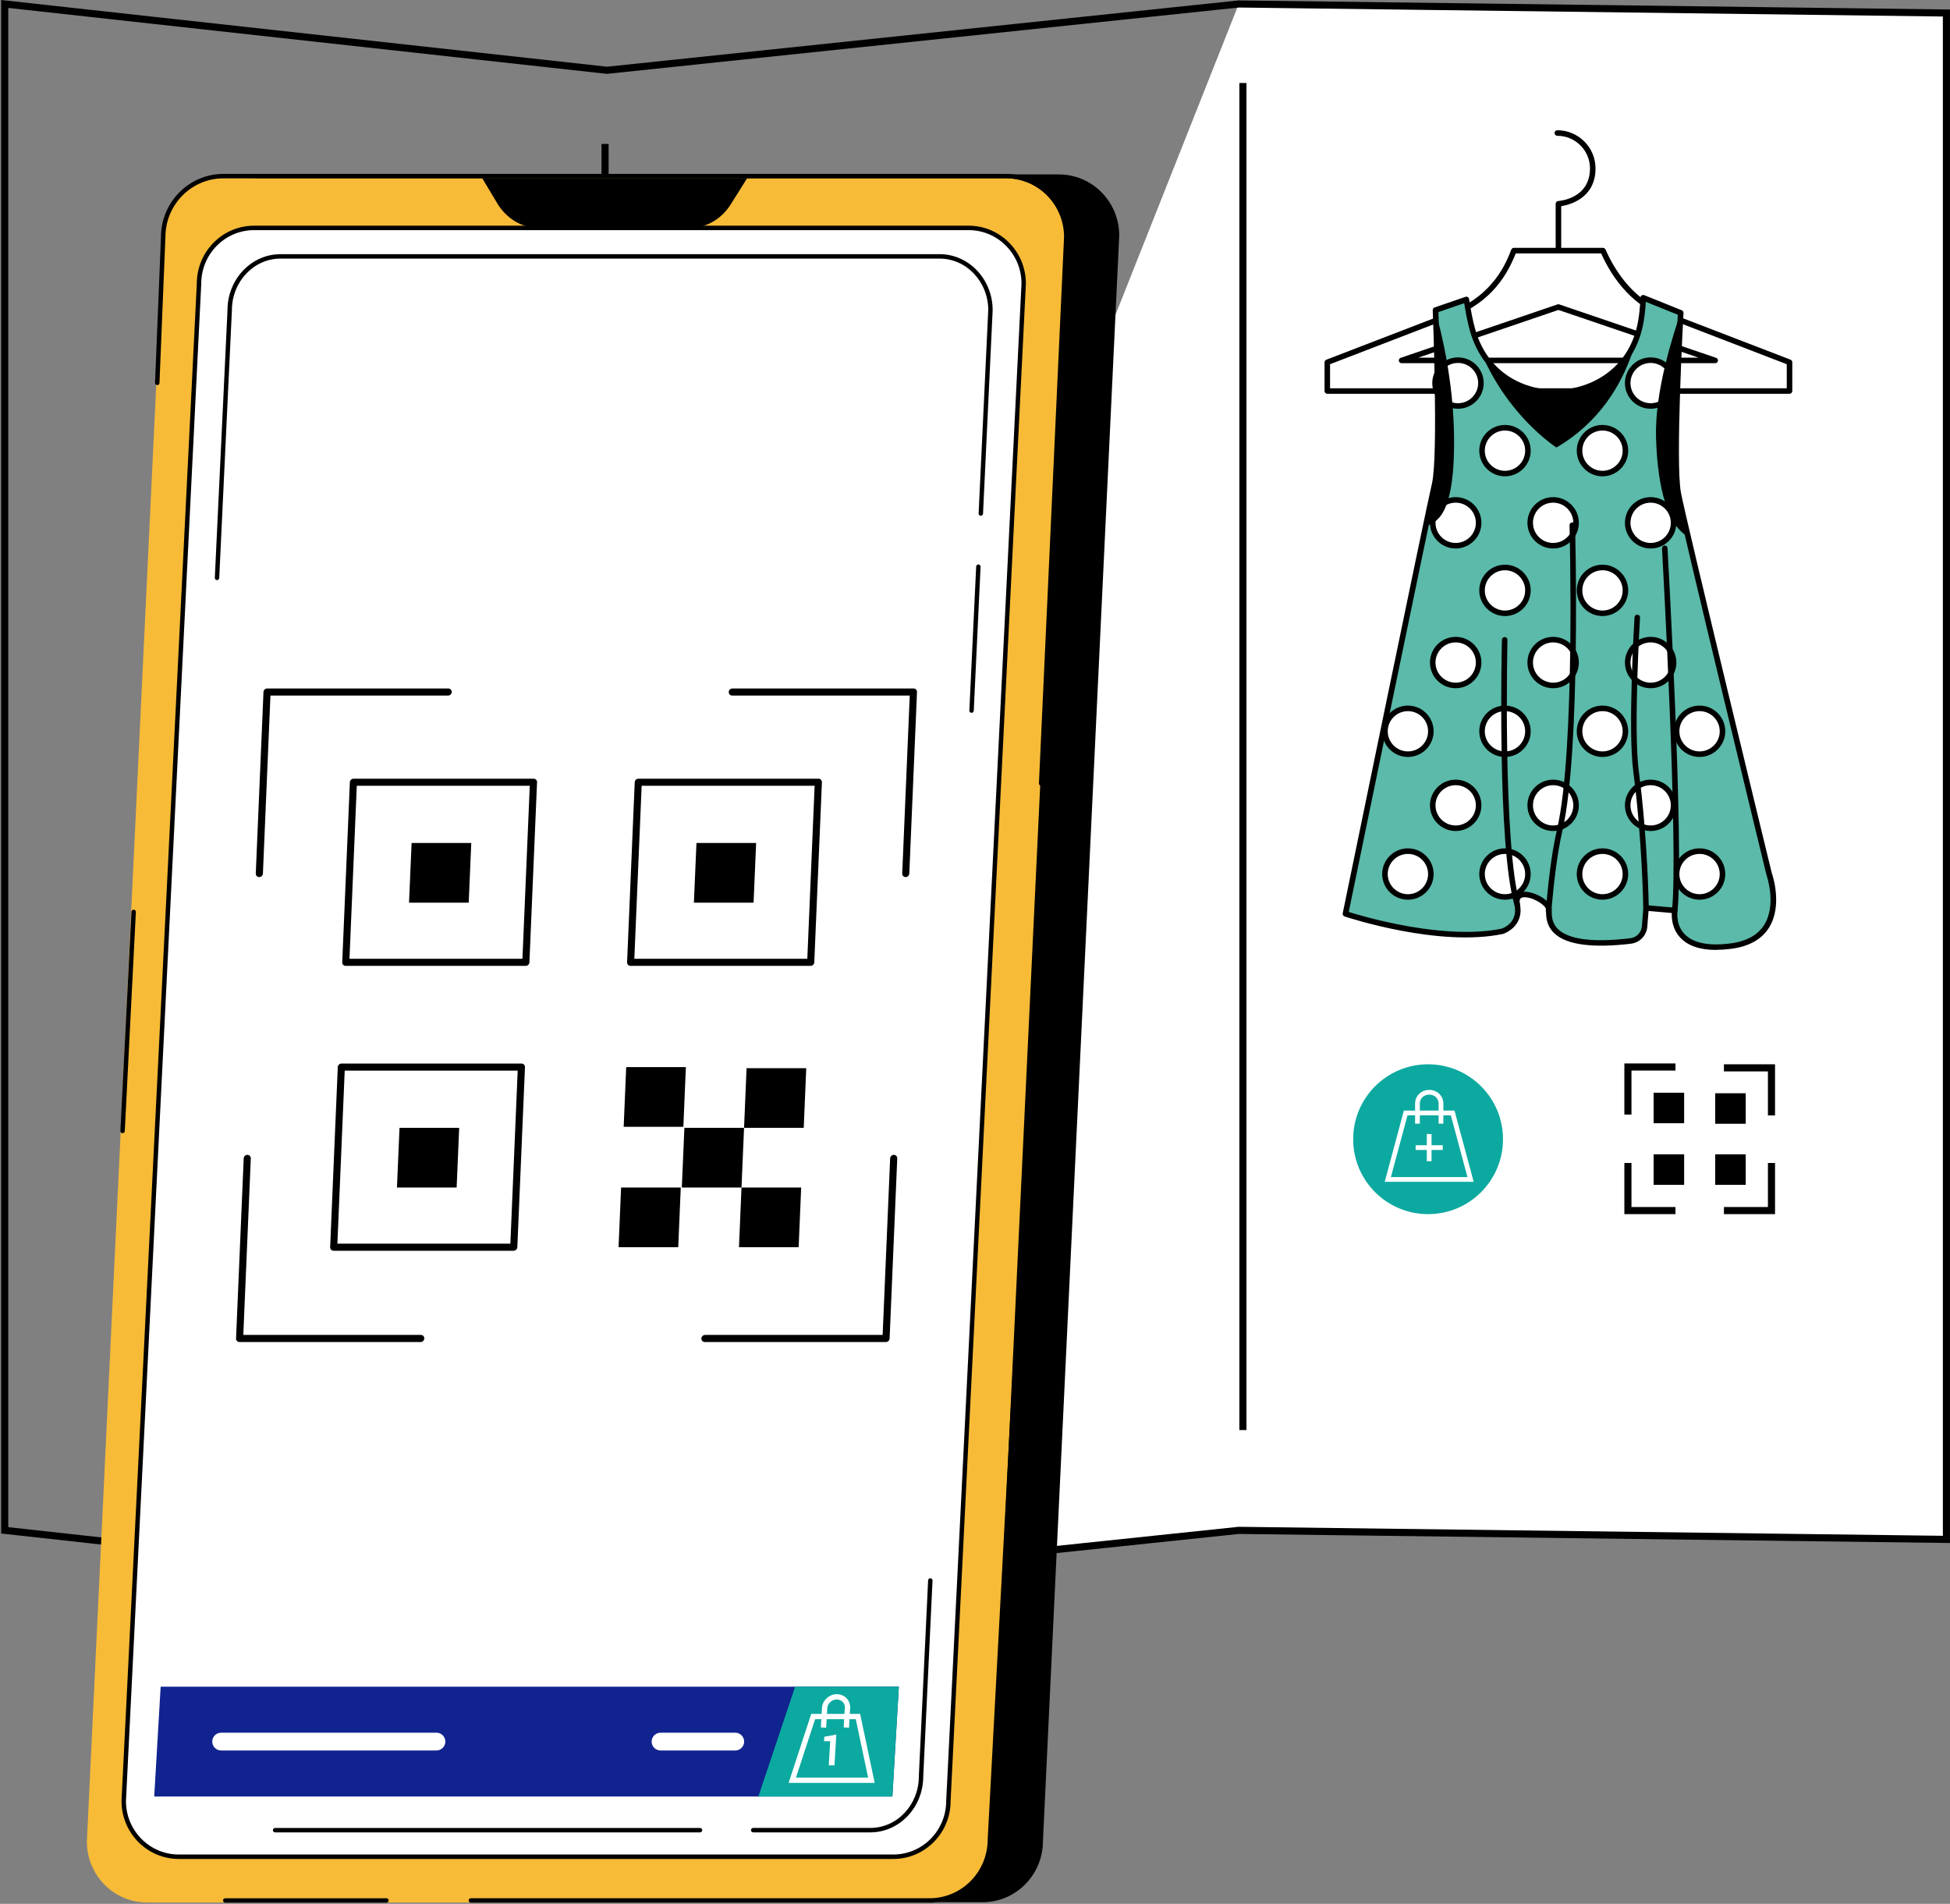 <svg width="549" height="536" viewBox="0 0 549 536" fill="none" xmlns="http://www.w3.org/2000/svg">
<rect x="0" y="0" width="549" height="536" fill="#808080" stroke="none"/>
<g clip-path="url(#clip0_457_3102)">
<path d="M170.93 449.51L348.76 430.84L548 433.38V3.66L348.76 1.12L170.93 449.51Z" fill="white"/>
<path d="M170.93 450.51H170.82L0.33 431.74V0L170.93 18.78L348.71 0.12H348.77L548.99 2.68V434.41L348.8 431.86L170.92 450.53L170.93 450.51ZM2.33 429.95L170.93 448.51L348.71 429.85H348.77L546.99 432.38V4.65L348.8 2.12L170.92 20.79H170.81L2.33 2.23V429.94V429.95Z" fill="black"/>
<path d="M171.35 40.52H169.35V419.76H171.35V40.52Z" fill="black"/>
<path d="M350.93 23.37H348.93V402.61H350.93V23.37Z" fill="black"/>
<path d="M276.66 535.53H56.36C46.99 535.53 39.39 527.82 39.39 518.31L60.87 66.33C60.87 56.82 68.47 49.11 77.84 49.11H298.14C307.51 49.11 315.11 56.82 315.11 66.33L293.63 518.31C293.63 527.82 286.03 535.53 276.66 535.53Z" fill="black"/>
<path d="M261.73 535.63H41.43C32.06 535.63 24.46 527.95 24.46 518.49L45.94 67.31C45.94 57.84 53.54 50.17 62.91 50.17H283.21C292.58 50.17 300.18 57.85 300.18 67.31L278.7 518.48C278.7 527.95 271.1 535.62 261.73 535.62V535.63Z" fill="#F7BB38"/>
<path d="M63.41 535.67H108.79C109.13 535.67 109.41 535.39 109.41 535.05C109.41 534.71 109.13 534.43 108.79 534.43H63.41C63.07 534.43 62.79 534.71 62.79 535.05C62.79 535.39 63.07 535.67 63.41 535.67Z" fill="black"/>
<path d="M132.57 535.67H261.73C271.43 535.67 279.32 527.7 279.32 517.9L287.5 365.19C287.52 364.85 287.25 364.55 286.91 364.53C286.56 364.52 286.27 364.78 286.25 365.12L278.07 517.87C278.07 527.01 270.74 534.42 261.72 534.42H132.56C132.22 534.42 131.94 534.7 131.94 535.04C131.94 535.38 132.22 535.66 132.56 535.66L132.57 535.67Z" fill="black"/>
<path d="M293.11 221.2C293.44 221.2 293.72 220.94 293.73 220.61L300.8 66.76C300.8 56.93 292.91 48.96 283.21 48.96H62.91C53.21 48.96 45.32 56.93 45.32 66.73L43.65 107.77C43.64 108.11 43.9 108.4 44.25 108.42C44.62 108.44 44.88 108.17 44.9 107.82L46.57 66.75C46.57 57.62 53.9 50.2 62.92 50.2H283.22C292.23 50.2 299.57 57.61 299.57 66.72L292.5 220.55C292.48 220.89 292.75 221.19 293.09 221.2C293.09 221.2 293.11 221.2 293.12 221.2H293.11Z" fill="black"/>
<path d="M251.51 522.73H50.33C41.77 522.73 34.83 515.72 34.83 507.07L56.04 79.82C56.04 71.17 62.98 64.16 71.54 64.16H272.72C281.28 64.16 288.22 71.17 288.22 79.82L267.02 507.08C267.02 515.73 260.08 522.74 251.52 522.74L251.51 522.73Z" fill="white"/>
<path d="M34.21 507.05L55.41 79.82C55.41 70.84 62.64 63.54 71.53 63.54H272.71C281.6 63.54 288.83 70.84 288.83 79.85L267.63 507.08C267.63 516.06 260.4 523.36 251.51 523.36H50.33C41.44 523.36 34.21 516.06 34.21 507.05ZM71.54 64.79C63.34 64.79 56.67 71.53 56.66 79.85L35.46 507.08C35.46 515.37 42.13 522.11 50.33 522.11H251.51C259.71 522.11 266.38 515.37 266.39 507.05L287.59 79.82C287.59 71.53 280.92 64.79 272.72 64.79H71.54Z" fill="black"/>
<path d="M273.529 200.68C273.859 200.68 274.139 200.42 274.149 200.09L276.069 159.57C276.089 159.23 275.819 158.93 275.479 158.92C275.139 158.88 274.839 159.17 274.829 159.51L272.909 200.03C272.889 200.37 273.159 200.67 273.499 200.68C273.509 200.68 273.519 200.68 273.529 200.68Z" fill="black"/>
<path d="M61.1 163.32C61.431 163.32 61.711 163.06 61.721 162.73L65.29 87.34C65.29 79.31 71.421 72.81 78.96 72.81H264.561C272.101 72.81 278.231 79.32 278.231 87.31L275.521 144.55C275.501 144.89 275.771 145.19 276.111 145.2C276.451 145.21 276.751 144.95 276.761 144.61L279.471 87.34C279.471 78.63 272.781 71.56 264.551 71.56H78.971C70.74 71.56 64.05 78.63 64.05 87.31L60.48 162.67C60.461 163.01 60.73 163.31 61.071 163.32C61.081 163.32 61.09 163.32 61.1 163.32Z" fill="black"/>
<path d="M45.21 435.63C45.54 435.63 45.82 435.37 45.83 435.04L48.84 371.49C48.86 371.15 48.59 370.85 48.25 370.84C47.93 370.82 47.61 371.09 47.6 371.43L44.59 434.98C44.57 435.32 44.84 435.62 45.18 435.63C45.18 435.63 45.2 435.63 45.21 435.63Z" fill="white"/>
<path d="M77.45 515.88H197.09C197.43 515.88 197.71 515.6 197.71 515.26C197.71 514.92 197.43 514.64 197.09 514.64H77.45C77.11 514.64 76.83 514.92 76.83 515.26C76.83 515.6 77.11 515.88 77.45 515.88Z" fill="black"/>
<path d="M212.04 515.88H245.01C253.24 515.88 259.93 508.81 259.93 500.13L262.54 444.99C262.56 444.65 262.29 444.35 261.95 444.34C261.61 444.32 261.31 444.59 261.3 444.93L258.69 500.1C258.69 508.13 252.56 514.63 245.02 514.63H212.05C211.71 514.63 211.43 514.91 211.43 515.25C211.43 515.59 211.71 515.87 212.05 515.87L212.04 515.88Z" fill="black"/>
<path d="M135.771 50.19L140.01 57.26C142.59 61.55 146.911 64.13 151.531 64.13H194.381C198.901 64.13 203.141 61.66 205.741 57.52L210.34 50.19H135.771Z" fill="black"/>
<path d="M34.51 319.04C34.84 319.04 35.11 318.78 35.13 318.45L38.25 256.76C38.27 256.42 38 256.12 37.66 256.11C37.31 256.1 37.02 256.36 37.01 256.7L33.89 318.39C33.87 318.73 34.14 319.03 34.48 319.04C34.49 319.04 34.5 319.04 34.51 319.04Z" fill="black"/>
<path d="M438.76 74.05C438.33 74.05 437.98 73.7 437.98 73.27V57.37C437.98 56.96 438.3 56.62 438.71 56.59C439.07 56.57 447.64 55.92 447.64 47.41C447.64 42.35 443.51 38.23 438.44 38.23C438.01 38.23 437.66 37.88 437.66 37.45C437.66 37.02 438.01 36.67 438.44 36.67C444.37 36.67 449.2 41.49 449.2 47.41C449.2 55.82 441.91 57.67 439.54 58.05V73.27C439.54 73.7 439.19 74.05 438.76 74.05Z" fill="black"/>
<path d="M373.699 102V110.09H503.829V102L468.679 88.46C458.749 84.86 453.479 75.58 451.319 70.56H426.229C424.369 75.38 420.489 83.97 408.869 88.46L373.719 102H373.699ZM394.609 101.47L438.759 86.43L482.909 101.47H394.599H394.609Z" fill="white"/>
<path d="M503.82 110.87H373.69C373.26 110.87 372.91 110.52 372.91 110.09V102C372.91 101.68 373.11 101.39 373.41 101.27L408.56 87.73C420.54 83.1 424.13 73.78 425.48 70.28C425.6 69.98 425.88 69.78 426.21 69.78H451.3C451.61 69.78 451.89 69.97 452.02 70.25C453.76 74.29 458.89 84.09 468.93 87.72L504.1 101.26C504.4 101.38 504.6 101.66 504.6 101.99V110.08C504.6 110.51 504.25 110.86 503.82 110.86V110.87ZM374.47 109.31H503.04V102.54L468.38 89.19C458.46 85.6 453.15 76.67 450.79 71.34H426.74C424.46 77.08 420.12 84.94 409.12 89.19L374.46 102.54V109.31H374.47ZM482.91 102.25H394.6C394.22 102.25 393.89 101.97 393.83 101.6C393.77 101.22 393.99 100.86 394.35 100.74L438.5 85.7C438.66 85.64 438.84 85.64 439 85.7L483.15 100.74C483.51 100.86 483.73 101.23 483.67 101.6C483.61 101.98 483.28 102.25 482.9 102.25H482.91ZM399.31 100.69H478.21L438.76 87.26L399.31 100.69Z" fill="black"/>
<path d="M473.161 87.94L462.601 83.67C462.601 83.67 462.581 86.83 461.951 90.48C457.601 115.81 421.781 117.78 414.611 93.09C413.871 90.54 413.261 87.18 412.831 84.32L404.141 87.31C404.141 87.31 405.781 128.34 403.911 136.31C402.031 144.28 378.791 257.28 378.791 257.28C378.791 257.28 404.851 265.95 422.921 262.2C422.921 262.2 428.321 260.56 427.151 254.7C425.981 248.84 436.071 253.29 436.071 256.11C436.071 258.93 435.111 267.77 459.071 264.93C461.191 264.68 462.831 262.97 463.001 260.85L463.421 255.64L471.521 256.34C471.521 256.34 469.411 268.53 487.011 266.42C504.621 264.31 498.041 246.02 498.041 246.02C498.041 246.02 474.101 147.56 472.451 138.88C470.811 130.21 473.151 87.94 473.151 87.94H473.161Z" fill="black"/>
<path d="M473.161 88.02L462.601 83.67C462.601 83.67 462.371 111.92 438.191 125.99C438.191 125.99 417.061 112.45 412.841 84.32L404.151 87.31C404.151 87.31 405.791 128.34 403.921 136.31C402.041 144.28 378.801 257.28 378.801 257.28C378.801 257.28 404.861 265.95 422.931 262.2C422.931 262.2 428.331 260.56 427.161 254.7C425.991 248.84 436.081 253.29 436.081 256.11C436.081 258.93 435.121 267.77 459.081 264.93C461.201 264.68 462.841 262.97 463.011 260.85L463.431 255.64L471.531 256.34C471.531 256.34 469.421 268.53 487.021 266.42C504.631 264.31 498.051 246.02 498.051 246.02C498.051 246.02 474.111 147.56 472.461 138.88C470.821 130.21 473.161 88.02 473.161 88.02Z" fill="#5BBAA9"/>
<path d="M464.72 153.64C468.288 153.64 471.18 150.752 471.18 147.19C471.18 143.628 468.288 140.74 464.72 140.74C461.152 140.74 458.26 143.628 458.26 147.19C458.26 150.752 461.152 153.64 464.72 153.64Z" fill="white"/>
<path d="M464.72 154.42C460.73 154.42 457.48 151.18 457.48 147.19C457.48 143.2 460.73 139.96 464.72 139.96C468.71 139.96 471.96 143.2 471.96 147.19C471.96 151.18 468.71 154.42 464.72 154.42ZM464.72 141.52C461.59 141.52 459.04 144.06 459.04 147.19C459.04 150.32 461.59 152.86 464.72 152.86C467.85 152.86 470.4 150.32 470.4 147.19C470.4 144.06 467.85 141.52 464.72 141.52Z" fill="black"/>
<path d="M437.271 153.64C440.838 153.64 443.731 150.752 443.731 147.19C443.731 143.628 440.838 140.74 437.271 140.74C433.703 140.74 430.811 143.628 430.811 147.19C430.811 150.752 433.703 153.64 437.271 153.64Z" fill="white"/>
<path d="M437.269 154.42C433.279 154.42 430.029 151.18 430.029 147.19C430.029 143.2 433.279 139.96 437.269 139.96C441.259 139.96 444.509 143.2 444.509 147.19C444.509 151.18 441.259 154.42 437.269 154.42ZM437.269 141.52C434.139 141.52 431.589 144.06 431.589 147.19C431.589 150.32 434.139 152.86 437.269 152.86C440.399 152.86 442.949 150.32 442.949 147.19C442.949 144.06 440.399 141.52 437.269 141.52Z" fill="black"/>
<path d="M409.829 153.64C413.397 153.64 416.289 150.752 416.289 147.19C416.289 143.628 413.397 140.74 409.829 140.74C406.261 140.74 403.369 143.628 403.369 147.19C403.369 150.752 406.261 153.64 409.829 153.64Z" fill="white"/>
<path d="M409.83 154.42C405.84 154.42 402.59 151.18 402.59 147.19C402.59 143.2 405.84 139.96 409.83 139.96C413.82 139.96 417.07 143.2 417.07 147.19C417.07 151.18 413.82 154.42 409.83 154.42ZM409.83 141.52C406.7 141.52 404.15 144.06 404.15 147.19C404.15 150.32 406.7 152.86 409.83 152.86C412.96 152.86 415.51 150.32 415.51 147.19C415.51 144.06 412.96 141.52 409.83 141.52Z" fill="black"/>
<path d="M464.72 192.98C468.288 192.98 471.18 190.092 471.18 186.53C471.18 182.968 468.288 180.08 464.72 180.08C461.152 180.08 458.26 182.968 458.26 186.53C458.26 190.092 461.152 192.98 464.72 192.98Z" fill="white"/>
<path d="M464.72 193.76C460.73 193.76 457.48 190.52 457.48 186.53C457.48 182.54 460.73 179.3 464.72 179.3C468.71 179.3 471.96 182.54 471.96 186.53C471.96 190.52 468.71 193.76 464.72 193.76ZM464.72 180.86C461.59 180.86 459.04 183.4 459.04 186.53C459.04 189.66 461.59 192.2 464.72 192.2C467.85 192.2 470.4 189.66 470.4 186.53C470.4 183.4 467.85 180.86 464.72 180.86Z" fill="black"/>
<path d="M437.271 192.98C440.838 192.98 443.731 190.092 443.731 186.53C443.731 182.968 440.838 180.08 437.271 180.08C433.703 180.08 430.811 182.968 430.811 186.53C430.811 190.092 433.703 192.98 437.271 192.98Z" fill="white"/>
<path d="M437.269 193.76C433.279 193.76 430.029 190.52 430.029 186.53C430.029 182.54 433.279 179.3 437.269 179.3C441.259 179.3 444.509 182.54 444.509 186.53C444.509 190.52 441.259 193.76 437.269 193.76ZM437.269 180.86C434.139 180.86 431.589 183.4 431.589 186.53C431.589 189.66 434.139 192.2 437.269 192.2C440.399 192.2 442.949 189.66 442.949 186.53C442.949 183.4 440.399 180.86 437.269 180.86Z" fill="black"/>
<path d="M409.829 192.98C413.397 192.98 416.289 190.092 416.289 186.53C416.289 182.968 413.397 180.08 409.829 180.08C406.261 180.08 403.369 182.968 403.369 186.53C403.369 190.092 406.261 192.98 409.829 192.98Z" fill="white"/>
<path d="M409.83 193.76C405.84 193.76 402.59 190.52 402.59 186.53C402.59 182.54 405.84 179.3 409.83 179.3C413.82 179.3 417.07 182.54 417.07 186.53C417.07 190.52 413.82 193.76 409.83 193.76ZM409.83 180.86C406.7 180.86 404.15 183.4 404.15 186.53C404.15 189.66 406.7 192.2 409.83 192.2C412.96 192.2 415.51 189.66 415.51 186.53C415.51 183.4 412.96 180.86 409.83 180.86Z" fill="black"/>
<path d="M451.159 172.67C454.727 172.67 457.619 169.782 457.619 166.22C457.619 162.658 454.727 159.77 451.159 159.77C447.591 159.77 444.699 162.658 444.699 166.22C444.699 169.782 447.591 172.67 451.159 172.67Z" fill="white"/>
<path d="M451.16 173.44C447.17 173.44 443.92 170.2 443.92 166.21C443.92 162.22 447.17 158.98 451.16 158.98C455.15 158.98 458.4 162.22 458.4 166.21C458.4 170.2 455.15 173.44 451.16 173.44ZM451.16 160.55C448.03 160.55 445.48 163.09 445.48 166.22C445.48 169.35 448.03 171.89 451.16 171.89C454.29 171.89 456.84 169.35 456.84 166.22C456.84 163.09 454.29 160.55 451.16 160.55Z" fill="black"/>
<path d="M423.71 172.67C427.278 172.67 430.17 169.782 430.17 166.22C430.17 162.658 427.278 159.77 423.71 159.77C420.142 159.77 417.25 162.658 417.25 166.22C417.25 169.782 420.142 172.67 423.71 172.67Z" fill="white"/>
<path d="M423.711 173.44C419.721 173.44 416.471 170.2 416.471 166.21C416.471 162.22 419.721 158.98 423.711 158.98C427.701 158.98 430.951 162.22 430.951 166.21C430.951 170.2 427.701 173.44 423.711 173.44ZM423.711 160.55C420.581 160.55 418.031 163.09 418.031 166.22C418.031 169.35 420.581 171.89 423.711 171.89C426.841 171.89 429.391 169.35 429.391 166.22C429.391 163.09 426.841 160.55 423.711 160.55Z" fill="black"/>
<path d="M464.72 114.3C468.288 114.3 471.18 111.412 471.18 107.85C471.18 104.288 468.288 101.4 464.72 101.4C461.152 101.4 458.26 104.288 458.26 107.85C458.26 111.412 461.152 114.3 464.72 114.3Z" fill="white"/>
<path d="M464.72 115.08C460.73 115.08 457.48 111.84 457.48 107.85C457.48 103.86 460.73 100.62 464.72 100.62C468.71 100.62 471.96 103.86 471.96 107.85C471.96 111.84 468.71 115.08 464.72 115.08ZM464.72 102.18C461.59 102.18 459.04 104.72 459.04 107.85C459.04 110.98 461.59 113.52 464.72 113.52C467.85 113.52 470.4 110.98 470.4 107.85C470.4 104.72 467.85 102.18 464.72 102.18Z" fill="black"/>
<path d="M410.48 114.3C414.047 114.3 416.94 111.412 416.94 107.85C416.94 104.288 414.047 101.4 410.48 101.4C406.912 101.4 404.02 104.288 404.02 107.85C404.02 111.412 406.912 114.3 410.48 114.3Z" fill="white"/>
<path d="M410.48 115.08C406.49 115.08 403.24 111.84 403.24 107.85C403.24 103.86 406.49 100.62 410.48 100.62C414.47 100.62 417.72 103.86 417.72 107.85C417.72 111.84 414.47 115.08 410.48 115.08ZM410.48 102.18C407.35 102.18 404.8 104.72 404.8 107.85C404.8 110.98 407.35 113.52 410.48 113.52C413.61 113.52 416.16 110.98 416.16 107.85C416.16 104.72 413.61 102.18 410.48 102.18Z" fill="black"/>
<path d="M451.159 133.33C454.727 133.33 457.619 130.442 457.619 126.88C457.619 123.318 454.727 120.43 451.159 120.43C447.591 120.43 444.699 123.318 444.699 126.88C444.699 130.442 447.591 133.33 451.159 133.33Z" fill="white"/>
<path d="M451.16 134.1C447.17 134.1 443.92 130.86 443.92 126.87C443.92 122.88 447.17 119.64 451.16 119.64C455.15 119.64 458.4 122.88 458.4 126.87C458.4 130.86 455.15 134.1 451.16 134.1ZM451.16 121.21C448.03 121.21 445.48 123.75 445.48 126.88C445.48 130.01 448.03 132.55 451.16 132.55C454.29 132.55 456.84 130.01 456.84 126.88C456.84 123.75 454.29 121.21 451.16 121.21Z" fill="black"/>
<path d="M423.71 133.33C427.278 133.33 430.17 130.442 430.17 126.88C430.17 123.318 427.278 120.43 423.71 120.43C420.142 120.43 417.25 123.318 417.25 126.88C417.25 130.442 420.142 133.33 423.71 133.33Z" fill="white"/>
<path d="M423.711 134.1C419.721 134.1 416.471 130.86 416.471 126.87C416.471 122.88 419.721 119.64 423.711 119.64C427.701 119.64 430.951 122.88 430.951 126.87C430.951 130.86 427.701 134.1 423.711 134.1ZM423.711 121.21C420.581 121.21 418.031 123.75 418.031 126.88C418.031 130.01 420.581 132.55 423.711 132.55C426.841 132.55 429.391 130.01 429.391 126.88C429.391 123.75 426.841 121.21 423.711 121.21Z" fill="black"/>
<path d="M451.159 212.33C454.727 212.33 457.619 209.442 457.619 205.88C457.619 202.318 454.727 199.43 451.159 199.43C447.591 199.43 444.699 202.318 444.699 205.88C444.699 209.442 447.591 212.33 451.159 212.33Z" fill="white"/>
<path d="M451.16 213.11C447.17 213.11 443.92 209.87 443.92 205.88C443.92 201.89 447.17 198.65 451.16 198.65C455.15 198.65 458.4 201.89 458.4 205.88C458.4 209.87 455.15 213.11 451.16 213.11ZM451.16 200.21C448.03 200.21 445.48 202.75 445.48 205.88C445.48 209.01 448.03 211.55 451.16 211.55C454.29 211.55 456.84 209.01 456.84 205.88C456.84 202.75 454.29 200.21 451.16 200.21Z" fill="black"/>
<path d="M423.71 212.33C427.278 212.33 430.17 209.442 430.17 205.88C430.17 202.318 427.278 199.43 423.71 199.43C420.142 199.43 417.25 202.318 417.25 205.88C417.25 209.442 420.142 212.33 423.71 212.33Z" fill="white"/>
<path d="M423.711 213.11C419.721 213.11 416.471 209.87 416.471 205.88C416.471 201.89 419.721 198.65 423.711 198.65C427.701 198.65 430.951 201.89 430.951 205.88C430.951 209.87 427.701 213.11 423.711 213.11ZM423.711 200.21C420.581 200.21 418.031 202.75 418.031 205.88C418.031 209.01 420.581 211.55 423.711 211.55C426.841 211.55 429.391 209.01 429.391 205.88C429.391 202.75 426.841 200.21 423.711 200.21Z" fill="black"/>
<path d="M478.489 212.33C482.057 212.33 484.949 209.442 484.949 205.88C484.949 202.318 482.057 199.43 478.489 199.43C474.922 199.43 472.029 202.318 472.029 205.88C472.029 209.442 474.922 212.33 478.489 212.33Z" fill="white"/>
<path d="M478.49 213.11C474.5 213.11 471.25 209.87 471.25 205.88C471.25 201.89 474.5 198.65 478.49 198.65C482.48 198.65 485.73 201.89 485.73 205.88C485.73 209.87 482.48 213.11 478.49 213.11ZM478.49 200.21C475.36 200.21 472.81 202.75 472.81 205.88C472.81 209.01 475.36 211.55 478.49 211.55C481.62 211.55 484.17 209.01 484.17 205.88C484.17 202.75 481.62 200.21 478.49 200.21Z" fill="black"/>
<path d="M396.38 212.33C399.948 212.33 402.84 209.442 402.84 205.88C402.84 202.318 399.948 199.43 396.38 199.43C392.812 199.43 389.92 202.318 389.92 205.88C389.92 209.442 392.812 212.33 396.38 212.33Z" fill="white"/>
<path d="M396.381 213.11C392.391 213.11 389.141 209.87 389.141 205.88C389.141 201.89 392.391 198.65 396.381 198.65C400.371 198.65 403.621 201.89 403.621 205.88C403.621 209.87 400.371 213.11 396.381 213.11ZM396.381 200.21C393.251 200.21 390.701 202.75 390.701 205.88C390.701 209.01 393.251 211.55 396.381 211.55C399.511 211.55 402.061 209.01 402.061 205.88C402.061 202.75 399.511 200.21 396.381 200.21Z" fill="black"/>
<path d="M464.72 233.18C468.288 233.18 471.18 230.292 471.18 226.73C471.18 223.168 468.288 220.28 464.72 220.28C461.152 220.28 458.26 223.168 458.26 226.73C458.26 230.292 461.152 233.18 464.72 233.18Z" fill="white"/>
<path d="M464.72 233.96C460.73 233.96 457.48 230.72 457.48 226.73C457.48 222.74 460.73 219.5 464.72 219.5C468.71 219.5 471.96 222.74 471.96 226.73C471.96 230.72 468.71 233.96 464.72 233.96ZM464.72 221.06C461.59 221.06 459.04 223.6 459.04 226.73C459.04 229.86 461.59 232.4 464.72 232.4C467.85 232.4 470.4 229.86 470.4 226.73C470.4 223.6 467.85 221.06 464.72 221.06Z" fill="black"/>
<path d="M437.271 233.18C440.838 233.18 443.731 230.292 443.731 226.73C443.731 223.168 440.838 220.28 437.271 220.28C433.703 220.28 430.811 223.168 430.811 226.73C430.811 230.292 433.703 233.18 437.271 233.18Z" fill="white"/>
<path d="M437.269 233.96C433.279 233.96 430.029 230.72 430.029 226.73C430.029 222.74 433.279 219.5 437.269 219.5C441.259 219.5 444.509 222.74 444.509 226.73C444.509 230.72 441.259 233.96 437.269 233.96ZM437.269 221.06C434.139 221.06 431.589 223.6 431.589 226.73C431.589 229.86 434.139 232.4 437.269 232.4C440.399 232.4 442.949 229.86 442.949 226.73C442.949 223.6 440.399 221.06 437.269 221.06Z" fill="black"/>
<path d="M409.829 233.18C413.397 233.18 416.289 230.292 416.289 226.73C416.289 223.168 413.397 220.28 409.829 220.28C406.261 220.28 403.369 223.168 403.369 226.73C403.369 230.292 406.261 233.18 409.829 233.18Z" fill="white"/>
<path d="M409.83 233.96C405.84 233.96 402.59 230.72 402.59 226.73C402.59 222.74 405.84 219.5 409.83 219.5C413.82 219.5 417.07 222.74 417.07 226.73C417.07 230.72 413.82 233.96 409.83 233.96ZM409.83 221.06C406.7 221.06 404.15 223.6 404.15 226.73C404.15 229.86 406.7 232.4 409.83 232.4C412.96 232.4 415.51 229.86 415.51 226.73C415.51 223.6 412.96 221.06 409.83 221.06Z" fill="black"/>
<path d="M451.159 252.53C454.727 252.53 457.619 249.642 457.619 246.08C457.619 242.518 454.727 239.63 451.159 239.63C447.591 239.63 444.699 242.518 444.699 246.08C444.699 249.642 447.591 252.53 451.159 252.53Z" fill="white"/>
<path d="M451.16 253.3C447.17 253.3 443.92 250.06 443.92 246.07C443.92 242.08 447.17 238.84 451.16 238.84C455.15 238.84 458.4 242.08 458.4 246.07C458.4 250.06 455.15 253.3 451.16 253.3ZM451.16 240.41C448.03 240.41 445.48 242.95 445.48 246.08C445.48 249.21 448.03 251.75 451.16 251.75C454.29 251.75 456.84 249.21 456.84 246.08C456.84 242.95 454.29 240.41 451.16 240.41Z" fill="black"/>
<path d="M423.71 252.53C427.278 252.53 430.17 249.642 430.17 246.08C430.17 242.518 427.278 239.63 423.71 239.63C420.142 239.63 417.25 242.518 417.25 246.08C417.25 249.642 420.142 252.53 423.71 252.53Z" fill="white"/>
<path d="M423.711 253.3C419.721 253.3 416.471 250.06 416.471 246.07C416.471 242.08 419.721 238.84 423.711 238.84C427.701 238.84 430.951 242.08 430.951 246.07C430.951 250.06 427.701 253.3 423.711 253.3ZM423.711 240.41C420.581 240.41 418.031 242.95 418.031 246.08C418.031 249.21 420.581 251.75 423.711 251.75C426.841 251.75 429.391 249.21 429.391 246.08C429.391 242.95 426.841 240.41 423.711 240.41Z" fill="black"/>
<path d="M478.489 252.53C482.057 252.53 484.949 249.642 484.949 246.08C484.949 242.518 482.057 239.63 478.489 239.63C474.922 239.63 472.029 242.518 472.029 246.08C472.029 249.642 474.922 252.53 478.489 252.53Z" fill="white"/>
<path d="M478.49 253.3C474.5 253.3 471.25 250.06 471.25 246.07C471.25 242.08 474.5 238.84 478.49 238.84C482.48 238.84 485.73 242.08 485.73 246.07C485.73 250.06 482.48 253.3 478.49 253.3ZM478.49 240.41C475.36 240.41 472.81 242.95 472.81 246.08C472.81 249.21 475.36 251.75 478.49 251.75C481.62 251.75 484.17 249.21 484.17 246.08C484.17 242.95 481.62 240.41 478.49 240.41Z" fill="black"/>
<path d="M396.38 252.53C399.948 252.53 402.84 249.642 402.84 246.08C402.84 242.518 399.948 239.63 396.38 239.63C392.812 239.63 389.92 242.518 389.92 246.08C389.92 249.642 392.812 252.53 396.38 252.53Z" fill="white"/>
<path d="M396.381 253.3C392.391 253.3 389.141 250.06 389.141 246.07C389.141 242.08 392.391 238.84 396.381 238.84C400.371 238.84 403.621 242.08 403.621 246.07C403.621 250.06 400.371 253.3 396.381 253.3ZM396.381 240.41C393.251 240.41 390.701 242.95 390.701 246.08C390.701 249.21 393.251 251.75 396.381 251.75C399.511 251.75 402.061 249.21 402.061 246.08C402.061 242.95 399.511 240.41 396.381 240.41Z" fill="black"/>
<path d="M401.41 148.01C402.7 141.87 403.61 137.63 403.92 136.3C405.68 128.82 404.34 92.24 404.17 87.76C405.76 93.31 409.24 107.23 409.38 123.35C409.55 143.19 405.44 147.06 401.41 148.01Z" fill="black"/>
<path d="M472.461 138.88C472.751 140.43 473.761 144.86 475.221 151.09C469.621 147.92 466.701 137.88 466.241 123.34C465.821 110.11 471.071 94.24 473.161 88.01C472.891 93.13 470.921 130.77 472.461 138.87V138.88Z" fill="black"/>
<path d="M435.961 257.23C435.961 257.23 435.911 257.23 435.891 257.23C435.461 257.19 435.151 256.81 435.191 256.38L435.291 255.34C435.791 249.98 436.621 241.02 438.381 233.42C443.581 210.92 441.901 148.49 441.881 147.86C441.871 147.43 442.211 147.07 442.641 147.06C443.081 147.06 443.431 147.39 443.441 147.82C443.461 148.45 445.141 211.08 439.901 233.78C438.171 241.27 437.341 250.17 436.851 255.49L436.751 256.53C436.711 256.93 436.371 257.24 435.971 257.24L435.961 257.23Z" fill="black"/>
<path d="M463.42 256.41C462.99 256.41 462.65 256.07 462.64 255.64C462.64 255.45 462.38 236.7 459.83 217.17C458.29 205.36 460.1 175.05 460.18 173.77C460.21 173.34 460.59 173.03 461 173.04C461.43 173.07 461.76 173.43 461.73 173.86C461.71 174.17 459.85 205.3 461.37 216.97C463.93 236.6 464.19 255.44 464.19 255.63C464.19 256.06 463.85 256.41 463.42 256.42V256.41Z" fill="black"/>
<path d="M471.521 257.11C471.521 257.11 471.471 257.11 471.441 257.11C471.011 257.07 470.701 256.68 470.741 256.26C472.591 238.01 467.971 155.24 467.921 154.4C467.901 153.97 468.221 153.6 468.651 153.58C469.091 153.55 469.451 153.88 469.471 154.31C469.521 155.15 474.151 238.04 472.281 256.41C472.241 256.81 471.901 257.11 471.511 257.11H471.521Z" fill="black"/>
<path d="M427.15 255.47C426.81 255.47 426.5 255.25 426.4 254.91C421.49 238.11 422.79 182.48 422.85 180.12C422.86 179.7 423.21 179.36 423.63 179.36H423.65C424.08 179.37 424.42 179.73 424.41 180.16C424.4 180.74 423.06 237.9 427.9 254.47C428.02 254.88 427.78 255.32 427.37 255.44C427.3 255.46 427.22 255.47 427.15 255.47Z" fill="black"/>
<path d="M483.16 267.44C478.63 267.44 475.26 266.3 473.12 264.04C470.78 261.58 470.6 258.5 470.67 257.04L464.13 256.47L463.78 260.9C463.58 263.38 461.64 265.4 459.16 265.69C448.43 266.96 441.24 266.02 437.76 262.9C435.24 260.63 435.27 257.87 435.29 256.39V256.1C435.29 255.51 434.21 254.36 432.39 253.47C430.63 252.6 428.86 252.35 428.19 252.86C427.84 253.13 427.74 253.7 427.91 254.54C429.21 261.02 423.21 262.92 423.15 262.94C405.01 266.71 379.62 258.37 378.55 258.01C378.17 257.89 377.95 257.5 378.03 257.11C378.26 255.98 401.29 144.01 403.15 136.12C404.98 128.34 403.38 87.74 403.37 87.33C403.36 86.99 403.57 86.67 403.89 86.56L412.58 83.57C412.8 83.49 413.04 83.52 413.24 83.64C413.44 83.76 413.57 83.96 413.61 84.19C413.98 86.67 414.59 90.19 415.37 92.86C419.22 106.11 430.68 110.24 439.34 109.75C447.97 109.26 458.87 103.89 461.2 90.33C461.81 86.79 461.84 83.85 461.84 83.82C461.84 83.56 461.97 83.32 462.19 83.18C462.4 83.04 462.67 83.01 462.92 83.1L473.48 87.35C473.79 87.47 473.99 87.78 473.97 88.12C473.95 88.54 471.65 130.23 473.25 138.71C474.86 147.2 498.23 243.36 498.82 245.77C499.08 246.51 501.89 254.93 498.08 261.11C495.98 264.51 492.3 266.54 487.14 267.16C485.74 267.33 484.43 267.41 483.2 267.41L483.16 267.44ZM463.42 254.85C463.42 254.85 463.46 254.85 463.49 254.85L471.59 255.55C471.81 255.57 472.01 255.68 472.14 255.85C472.27 256.02 472.33 256.24 472.29 256.46C472.29 256.5 471.68 260.27 474.27 262.98C476.64 265.47 480.9 266.36 486.93 265.64C491.6 265.08 494.9 263.29 496.73 260.32C500.25 254.62 497.35 246.37 497.32 246.28C497.32 246.25 497.3 246.23 497.3 246.2C497.06 245.21 473.33 147.62 471.71 139.02C470.15 130.79 472.09 93.83 472.37 88.61L463.36 84.98C463.3 86.19 463.14 88.25 462.74 90.61C460.26 105.07 448.63 110.8 439.44 111.32C430.23 111.84 417.99 107.43 413.89 93.31C413.18 90.87 412.62 87.79 412.23 85.36L404.97 87.86C405.17 93.08 406.47 128.93 404.69 136.49C402.91 144.03 381.67 247.27 379.72 256.75C383.87 258.05 406.71 264.78 422.79 261.44C422.91 261.4 427.43 259.93 426.41 254.85C426.04 253.01 426.67 252.09 427.27 251.63C428.69 250.54 431.22 251.15 433.11 252.08C434.93 252.98 436.88 254.51 436.88 256.11V256.42C436.86 257.74 436.84 259.96 438.83 261.75C441.96 264.56 448.74 265.37 459 264.15C460.74 263.94 462.11 262.53 462.25 260.78L462.67 255.57C462.69 255.36 462.78 255.17 462.94 255.04C463.08 254.92 463.26 254.86 463.44 254.86L463.42 254.85Z" fill="black"/>
<path d="M148.01 271.93H97.31C96.76 271.93 96.33 271.48 96.35 270.93L98.5 220.23C98.52 219.68 98.99 219.23 99.54 219.23H150.24C150.79 219.23 151.22 219.68 151.2 220.23L149.05 270.93C149.03 271.48 148.56 271.93 148.01 271.93ZM98.39 269.93H147.09L149.15 221.23H100.45L98.39 269.93Z" fill="black"/>
<path d="M228.21 271.93H177.51C176.96 271.93 176.53 271.48 176.55 270.93L178.7 220.23C178.72 219.68 179.19 219.23 179.74 219.23H230.44C230.99 219.23 231.42 219.68 231.4 220.23L229.25 270.93C229.23 271.48 228.76 271.93 228.21 271.93ZM178.59 269.93H227.29L229.35 221.23H180.65L178.59 269.93Z" fill="black"/>
<path d="M144.61 352.13H93.91C93.36 352.13 92.93 351.68 92.95 351.13L95.1 300.43C95.12 299.88 95.59 299.43 96.14 299.43H146.84C147.39 299.43 147.82 299.88 147.8 300.43L145.65 351.13C145.63 351.68 145.16 352.13 144.61 352.13ZM94.99 350.13H143.69L145.75 301.43H97.05L94.99 350.13Z" fill="black"/>
<path d="M176.3 300.43H193.1L192.39 317.23H175.59L176.3 300.43Z" fill="black"/>
<path d="M192.68 317.53H209.48L208.76 334.33H191.96L192.68 317.53Z" fill="black"/>
<path d="M210.19 300.73H226.99L226.28 317.53H209.48L210.19 300.73Z" fill="black"/>
<path d="M174.86 334.33H191.66L190.95 351.13H174.15L174.86 334.33Z" fill="black"/>
<path d="M208.76 334.33H225.56L224.85 351.13H208.05L208.76 334.33Z" fill="black"/>
<path d="M196.08 237.33H212.88L212.16 254.13H195.36L196.08 237.33Z" fill="black"/>
<path d="M115.88 237.33H132.68L131.96 254.13H115.16L115.88 237.33Z" fill="black"/>
<path d="M112.48 317.53H129.28L128.56 334.33H111.76L112.48 317.53Z" fill="black"/>
<path d="M72.97 246.93C72.42 246.93 71.99 246.48 72.01 245.93L74.18 194.83C74.2 194.28 74.67 193.83 75.22 193.83H126.22C126.77 193.83 127.2 194.28 127.18 194.83C127.16 195.38 126.69 195.83 126.14 195.83H76.14L74.02 245.93C74 246.48 73.53 246.93 72.98 246.93H72.97Z" fill="black"/>
<path d="M254.97 246.93C254.42 246.93 253.99 246.48 254.01 245.93L256.13 195.83H206.13C205.58 195.83 205.15 195.38 205.17 194.83C205.19 194.28 205.66 193.83 206.21 193.83H257.21C257.76 193.83 258.19 194.28 258.17 194.83L256 245.93C255.98 246.48 255.51 246.93 254.96 246.93H254.97Z" fill="black"/>
<path d="M249.42 377.83H198.42C197.87 377.83 197.44 377.38 197.46 376.83C197.48 376.28 197.95 375.83 198.5 375.83H248.5L250.61 326.13C250.63 325.58 251.1 325.13 251.65 325.13C252.2 325.13 252.63 325.58 252.61 326.13L250.46 376.83C250.44 377.38 249.97 377.83 249.42 377.83Z" fill="black"/>
<path d="M118.42 377.83H67.42C66.87 377.83 66.44 377.38 66.46 376.83L68.61 326.13C68.63 325.58 69.1 325.13 69.65 325.13C70.2 325.13 70.63 325.58 70.61 326.13L68.5 375.83H118.5C119.05 375.83 119.48 376.28 119.46 376.83C119.44 377.38 118.97 377.83 118.42 377.83Z" fill="black"/>
<path d="M474.151 307.64H465.561V316.23H474.151V307.64Z" fill="black"/>
<path d="M491.49 307.79H482.9V316.38H491.49V307.79Z" fill="black"/>
<path d="M474.151 324.98H465.561V333.57H474.151V324.98Z" fill="black"/>
<path d="M491.49 324.98H482.9V333.57H491.49V324.98Z" fill="black"/>
<path fill-rule="evenodd" clip-rule="evenodd" d="M45.23 474.86H253.06L251.24 505.78H43.42L45.23 474.86Z" fill="#11238F"/>
<path fill-rule="evenodd" clip-rule="evenodd" d="M213.51 505.78H251.24L253.06 474.86H223.86L213.51 505.78Z" fill="#0CA9A0"/>
<path d="M235.06 497H233.33L233.73 490.2H232L232.07 488.96L235.45 488.34L234.94 497H235.06Z" fill="white"/>
<path d="M62.26 490.32H122.88" stroke="white" stroke-width="5" stroke-linecap="round" stroke-linejoin="round"/>
<path d="M185.97 490.32H207" stroke="white" stroke-width="5" stroke-linecap="round" stroke-linejoin="round"/>
<path d="M231.89 485.62L232.17 480.8C232.26 479.19 233.84 477.71 235.57 477.71C237.3 477.71 238.71 479.07 238.6 480.8L238.32 485.62" stroke="white" stroke-width="1.5" stroke-miterlimit="10" stroke-linecap="square"/>
<path d="M245.331 501.2H223.061L228.941 483.27H241.551L245.331 501.2Z" stroke="white" stroke-width="1.5" stroke-miterlimit="10" stroke-linecap="square"/>
<path d="M459.32 313.79H457.32V299.4H471.71V301.4H459.32V313.79Z" fill="black"/>
<path d="M499.74 314.03H497.74V301.64H485.35V299.64H499.74V314.03Z" fill="black"/>
<path d="M471.71 341.82H457.32V327.42H459.32V339.82H471.71V341.82Z" fill="black"/>
<path d="M499.74 341.82H485.35V339.82H497.74V327.42H499.74V341.82Z" fill="black"/>
<path d="M402.061 341.82C413.708 341.82 423.151 332.378 423.151 320.73C423.151 309.082 413.708 299.64 402.061 299.64C390.413 299.64 380.971 309.082 380.971 320.73C380.971 332.378 390.413 341.82 402.061 341.82Z" fill="#0CA9A0"/>
<path d="M399.07 315.69V310.65C399.07 308.92 400.49 307.5 402.38 307.5C404.27 307.5 405.69 308.92 405.69 310.65V315.69" stroke="white" stroke-width="1.34" stroke-miterlimit="10" stroke-linecap="square"/>
<path d="M399.221 323.09H405.521" stroke="white" stroke-width="1.34" stroke-miterlimit="10" stroke-linecap="square"/>
<path d="M414.021 332.06H390.721L395.761 313.33H408.981L414.021 332.06Z" stroke="white" stroke-width="1.34" stroke-miterlimit="10" stroke-linecap="square"/>
<path d="M402.369 326.24V319.94" stroke="white" stroke-width="1.34" stroke-miterlimit="10" stroke-linecap="square"/>
</g>
<defs>
<clipPath id="clip0_457_3102">
<rect width="548.67" height="535.67" fill="white" transform="translate(0.33)"/>
</clipPath>
</defs>
</svg>

